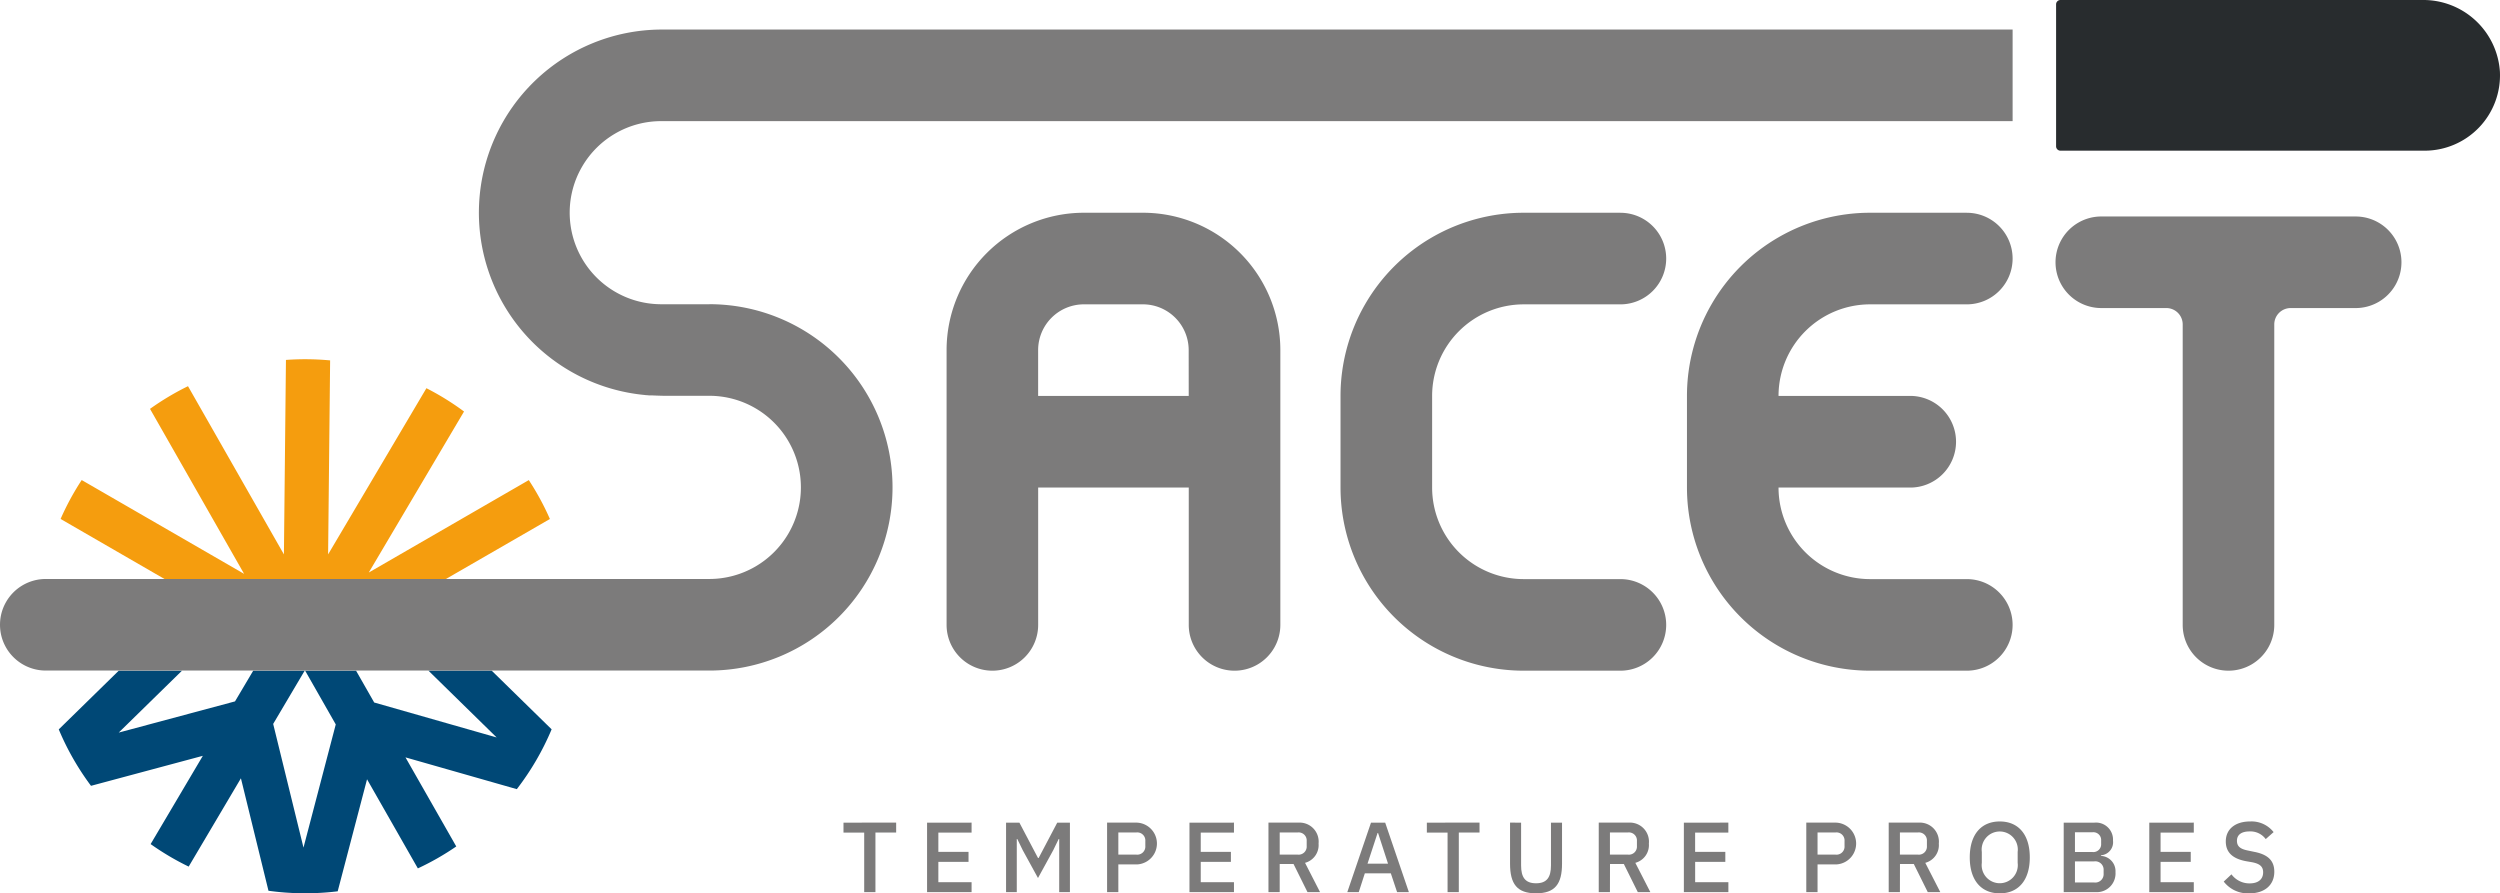 <svg id="logo_Sacet" data-name="logo Sacet" xmlns="http://www.w3.org/2000/svg" width="233.246" height="83.348" viewBox="0 0 233.246 83.348">
  <g id="Raggruppa_249" data-name="Raggruppa 249" transform="translate(-155.841 -202.906)">
    <g id="Raggruppa_249-2" data-name="Raggruppa 249" transform="translate(161.328 236.416)">
      <path id="Tracciato_863" data-name="Tracciato 863" d="M209.163,351.371l-11.425-3.261-1.694-2.971h-4.751l2.859,5.015-3.011,11.495-2.828-11.541,2.94-4.969h-4.8l-1.7,2.867-10.85,2.911,5.905-5.778h-5.9l-5.6,5.481a24.9,24.9,0,0,0,3.008,5.264l10.435-2.8-4.872,8.236a24.878,24.878,0,0,0,3.55,2.1l4.874-8.239,2.571,10.494a25.093,25.093,0,0,0,6.458.051l2.738-10.452,4.742,8.314a24.844,24.844,0,0,0,3.583-2.048l-4.739-8.311,10.387,2.965a24.9,24.9,0,0,0,3.249-5.581l-5.6-5.481h-5.9Z" transform="translate(-168.313 -316.078)" fill="#004876"/>
      <path id="Tracciato_864" data-name="Tracciato 864" d="M214.343,293.99a24.836,24.836,0,0,0-1.969-3.629l-14.931,8.625,8.888-15.024a24.852,24.852,0,0,0-3.509-2.174l-9.172,15.505.188-18.1c-.765-.071-1.539-.109-2.322-.109q-.911,0-1.8.066l-.189,18.144L180.578,281.6a24.938,24.938,0,0,0-3.544,2.116l8.779,15.394-15.153-8.753a24.877,24.877,0,0,0-1.969,3.629l9.7,5.606h26.243Z" transform="translate(-168.525 -279.079)" fill="#f59d0e"/>
    </g>
    <path id="Tracciato_865" data-name="Tracciato 865" d="M220.459,345.1h.039l-.019-.034Z" transform="translate(-36.192 -79.62)" fill="#a9a9a9"/>
    <g id="Raggruppa_250" data-name="Raggruppa 250" transform="translate(347.671 202.906)">
      <path id="Tracciato_866" data-name="Tracciato 866" d="M626.091,202.906H592.309a.408.408,0,0,0-.407.408v13.242a.408.408,0,0,0,.407.408h33.98a7.03,7.03,0,0,0,7.021-7.369,7.16,7.16,0,0,0-7.219-6.689" transform="translate(-591.902 -202.906)" fill="#282c2e"/>
    </g>
    <path id="Tracciato_867" data-name="Tracciato 867" d="M334.731,377.376v.929h1.932v5.555h1.049V378.3h1.933v-.929Z" transform="translate(-100.194 -97.718)" fill="#7c7b7b"/>
    <path id="Tracciato_868" data-name="Tracciato 868" d="M352.457,377.376v6.484h4.153v-.928h-3.1v-1.9h2.815v-.929h-2.815v-1.8h3.1v-.929Z" transform="translate(-110.122 -97.718)" fill="#7c7b7b"/>
    <path id="Tracciato_869" data-name="Tracciato 869" d="M373.985,377.376l-1.737,3.3h-.056l-1.738-3.3H369.21v6.484h1V378.9h.047l.511,1.05,1.421,2.592,1.421-2.592.511-1.05h.047v4.96h1v-6.484Z" transform="translate(-119.505 -97.718)" fill="#7c7b7b"/>
    <g id="Raggruppa_251" data-name="Raggruppa 251" transform="translate(259.13 279.658)">
      <path id="Tracciato_870" data-name="Tracciato 870" d="M391.683,380.358h1.673a.754.754,0,0,0,.845-.808V379.1a.753.753,0,0,0-.845-.808h-1.673Zm-1.05,3.5v-6.484h2.787a1.952,1.952,0,0,1,0,3.9h-1.737v2.582Z" transform="translate(-390.633 -377.376)" fill="#7c7b7b"/>
    </g>
    <path id="Tracciato_871" data-name="Tracciato 871" d="M408.106,377.376v6.484h4.152v-.928h-3.1v-1.9h2.814v-.929h-2.814v-1.8h3.1v-.929Z" transform="translate(-141.29 -97.718)" fill="#7c7b7b"/>
    <g id="Raggruppa_252" data-name="Raggruppa 252" transform="translate(274.186 279.658)">
      <path id="Tracciato_872" data-name="Tracciato 872" d="M427.581,380.358a.754.754,0,0,0,.845-.808V379.1a.753.753,0,0,0-.845-.808h-1.672v2.062Zm-1.672,3.5h-1.05v-6.484h2.8a1.777,1.777,0,0,1,1.876,1.951,1.713,1.713,0,0,1-1.263,1.8l1.4,2.731H428.5l-1.3-2.62h-1.292Z" transform="translate(-424.859 -377.376)" fill="#7c7b7b"/>
    </g>
    <path id="Tracciato_873" data-name="Tracciato 873" d="M444.4,378.342h.046l.929,2.862h-1.914Zm-.614-.966-2.211,6.484h1.069l.567-1.756h2.425l.585,1.756h1.1l-2.211-6.484Z" transform="translate(-160.033 -97.718)" fill="#7c7b7b"/>
    <path id="Tracciato_874" data-name="Tracciato 874" d="M458.451,377.376v.929h1.933v5.555h1.049V378.3h1.933v-.929Z" transform="translate(-169.487 -97.718)" fill="#7c7b7b"/>
    <g id="Raggruppa_253" data-name="Raggruppa 253" transform="translate(296.725 279.658)">
      <path id="Tracciato_875" data-name="Tracciato 875" d="M477.125,377.376v3.994c0,1.1.381,1.663,1.394,1.663s1.393-.567,1.393-1.663v-3.994h1.032V381.2c0,1.895-.651,2.769-2.425,2.769s-2.425-.874-2.425-2.769v-3.827Z" transform="translate(-476.093 -377.376)" fill="#7c7b7b"/>
      <path id="Tracciato_876" data-name="Tracciato 876" d="M497.617,380.358a.753.753,0,0,0,.846-.808V379.1a.753.753,0,0,0-.846-.808h-1.672v2.062Zm-1.672,3.5H494.9v-6.484h2.8a1.777,1.777,0,0,1,1.877,1.951,1.714,1.714,0,0,1-1.263,1.8l1.4,2.731h-1.171l-1.3-2.62h-1.292Z" transform="translate(-486.624 -377.376)" fill="#7c7b7b"/>
    </g>
    <path id="Tracciato_877" data-name="Tracciato 877" d="M512.96,377.376v6.484h4.153v-.928h-3.1v-1.9h2.815v-.929H514.01v-1.8h3.1v-.929Z" transform="translate(-200.017 -97.718)" fill="#7c7b7b"/>
    <g id="Raggruppa_254" data-name="Raggruppa 254" transform="translate(324.365 279.546)">
      <path id="Tracciato_878" data-name="Tracciato 878" d="M539.975,380.358h1.672a.753.753,0,0,0,.846-.808V379.1a.753.753,0,0,0-.846-.808h-1.672Zm-1.05,3.5v-6.484h2.787a1.952,1.952,0,0,1,0,3.9h-1.737v2.582Z" transform="translate(-538.925 -377.264)" fill="#7c7b7b"/>
      <path id="Tracciato_879" data-name="Tracciato 879" d="M559.119,380.358a.754.754,0,0,0,.846-.808V379.1a.753.753,0,0,0-.846-.808h-1.673v2.062Zm-1.673,3.5H556.4v-6.484h2.8a1.777,1.777,0,0,1,1.876,1.951,1.714,1.714,0,0,1-1.263,1.8l1.4,2.731h-1.17l-1.3-2.62h-1.292Z" transform="translate(-548.711 -377.264)" fill="#7c7b7b"/>
      <path id="Tracciato_880" data-name="Tracciato 880" d="M578.064,380.987v-1.021a1.687,1.687,0,1,0-3.345,0v1.021a1.686,1.686,0,1,0,3.345,0m-4.469-.511c0-2.183,1.106-3.353,2.8-3.353s2.8,1.171,2.8,3.353-1.106,3.354-2.8,3.354-2.8-1.17-2.8-3.354" transform="translate(-558.343 -377.122)" fill="#7c7b7b"/>
      <path id="Tracciato_881" data-name="Tracciato 881" d="M594.567,382.959h1.8a.78.78,0,0,0,.874-.827v-.317a.78.78,0,0,0-.874-.827h-1.8Zm0-2.844h1.626a.726.726,0,0,0,.817-.77v-.3a.727.727,0,0,0-.817-.771h-1.626Zm-1.05-2.74h2.871a1.586,1.586,0,0,1,1.728,1.672,1.221,1.221,0,0,1-1.124,1.375v.056a1.428,1.428,0,0,1,1.357,1.515,1.745,1.745,0,0,1-1.672,1.867h-3.159Z" transform="translate(-569.501 -377.264)" fill="#7c7b7b"/>
    </g>
    <path id="Tracciato_882" data-name="Tracciato 882" d="M611.667,377.376v6.484h4.153v-.928h-3.1v-1.9h2.815v-.929h-2.815v-1.8h3.1v-.929Z" transform="translate(-255.301 -97.718)" fill="#7c7b7b"/>
    <g id="Raggruppa_255" data-name="Raggruppa 255" transform="translate(155.841 205.663)">
      <path id="Tracciato_883" data-name="Tracciato 883" d="M627.449,382.733l.725-.678a2.083,2.083,0,0,0,1.7.845c.827,0,1.255-.409,1.255-1.031,0-.5-.26-.79-1.013-.939l-.576-.1c-1.254-.232-1.895-.817-1.895-1.849,0-1.152.892-1.859,2.267-1.859a2.618,2.618,0,0,1,2.193.994l-.734.651a1.773,1.773,0,0,0-1.514-.715c-.743,0-1.171.306-1.171.873,0,.539.335.772,1.032.911l.576.12c1.292.251,1.877.827,1.877,1.859,0,1.208-.864,2.016-2.35,2.016a2.859,2.859,0,0,1-2.369-1.1" transform="translate(-419.982 -303.238)" fill="#7c7b7b"/>
      <path id="Tracciato_884" data-name="Tracciato 884" d="M619.785,248.816H596.053a4.272,4.272,0,1,0,0,8.544h6.066a1.527,1.527,0,0,1,1.527,1.527v28.034a4.272,4.272,0,1,0,8.544,0V258.888a1.527,1.527,0,0,1,1.527-1.527h6.067a4.272,4.272,0,0,0,0-8.544" transform="translate(-400.004 -231.376)" fill="#7c7b7b"/>
      <path id="Tracciato_885" data-name="Tracciato 885" d="M466.255,248.025h-9.021a17.09,17.09,0,0,0-17.091,17.091v8.544a17.09,17.09,0,0,0,17.091,17.09h9.021a4.272,4.272,0,0,0,4.272-4.272h0a4.272,4.272,0,0,0-4.272-4.272h-9.021a8.545,8.545,0,0,1-8.545-8.545v-8.544a8.545,8.545,0,0,1,8.545-8.545h9.021a4.272,4.272,0,0,0,4.272-4.272h0a4.272,4.272,0,0,0-4.272-4.272" transform="translate(-315.074 -230.933)" fill="#7c7b7b"/>
      <path id="Tracciato_886" data-name="Tracciato 886" d="M539.73,248.025h-9.021a17.09,17.09,0,0,0-17.091,17.091v8.544a17.09,17.09,0,0,0,17.091,17.09h9.021A4.272,4.272,0,0,0,544,286.478h0a4.273,4.273,0,0,0-4.273-4.272h-9.021a8.545,8.545,0,0,1-8.545-8.541h12.22a4.276,4.276,0,1,0,0-8.551h-12.22a8.545,8.545,0,0,1,8.545-8.543h9.021A4.272,4.272,0,0,0,544,252.3h0a4.272,4.272,0,0,0-4.273-4.272" transform="translate(-356.227 -230.933)" fill="#7c7b7b"/>
      <path id="Tracciato_887" data-name="Tracciato 887" d="M222.022,234.805h-4.2l-.417-.006a8.542,8.542,0,0,1,.15-17.083h126.06v-8.544H217.556a17.086,17.086,0,0,0-1.515,34.1l.007.007.154.007c.062.005.123.013.185.017l.234,0c.307.014.671.029.926.034.062,0,.129.005.2.005h1.6l.712,0v0h1.959a8.545,8.545,0,0,1,0,17.091H160.113a4.272,4.272,0,0,0,0,8.544h61.909a17.09,17.09,0,0,0,0-34.181" transform="translate(-155.841 -209.172)" fill="#7c7b7b"/>
      <path id="Tracciato_888" data-name="Tracciato 888" d="M379.18,265.116H365.13v-4.273a4.273,4.273,0,0,1,4.273-4.273h5.5a4.273,4.273,0,0,1,4.273,4.273Zm-4.273-17.091h-5.5a12.819,12.819,0,0,0-12.818,12.818v25.635a4.273,4.273,0,0,0,4.272,4.272h0a4.272,4.272,0,0,0,4.272-4.272V273.66h14.05v12.818a4.272,4.272,0,0,0,8.545,0V260.843a12.818,12.818,0,0,0-12.818-12.818" transform="translate(-268.274 -230.933)" fill="#7c7b7b"/>
    </g>
  </g>
</svg>
